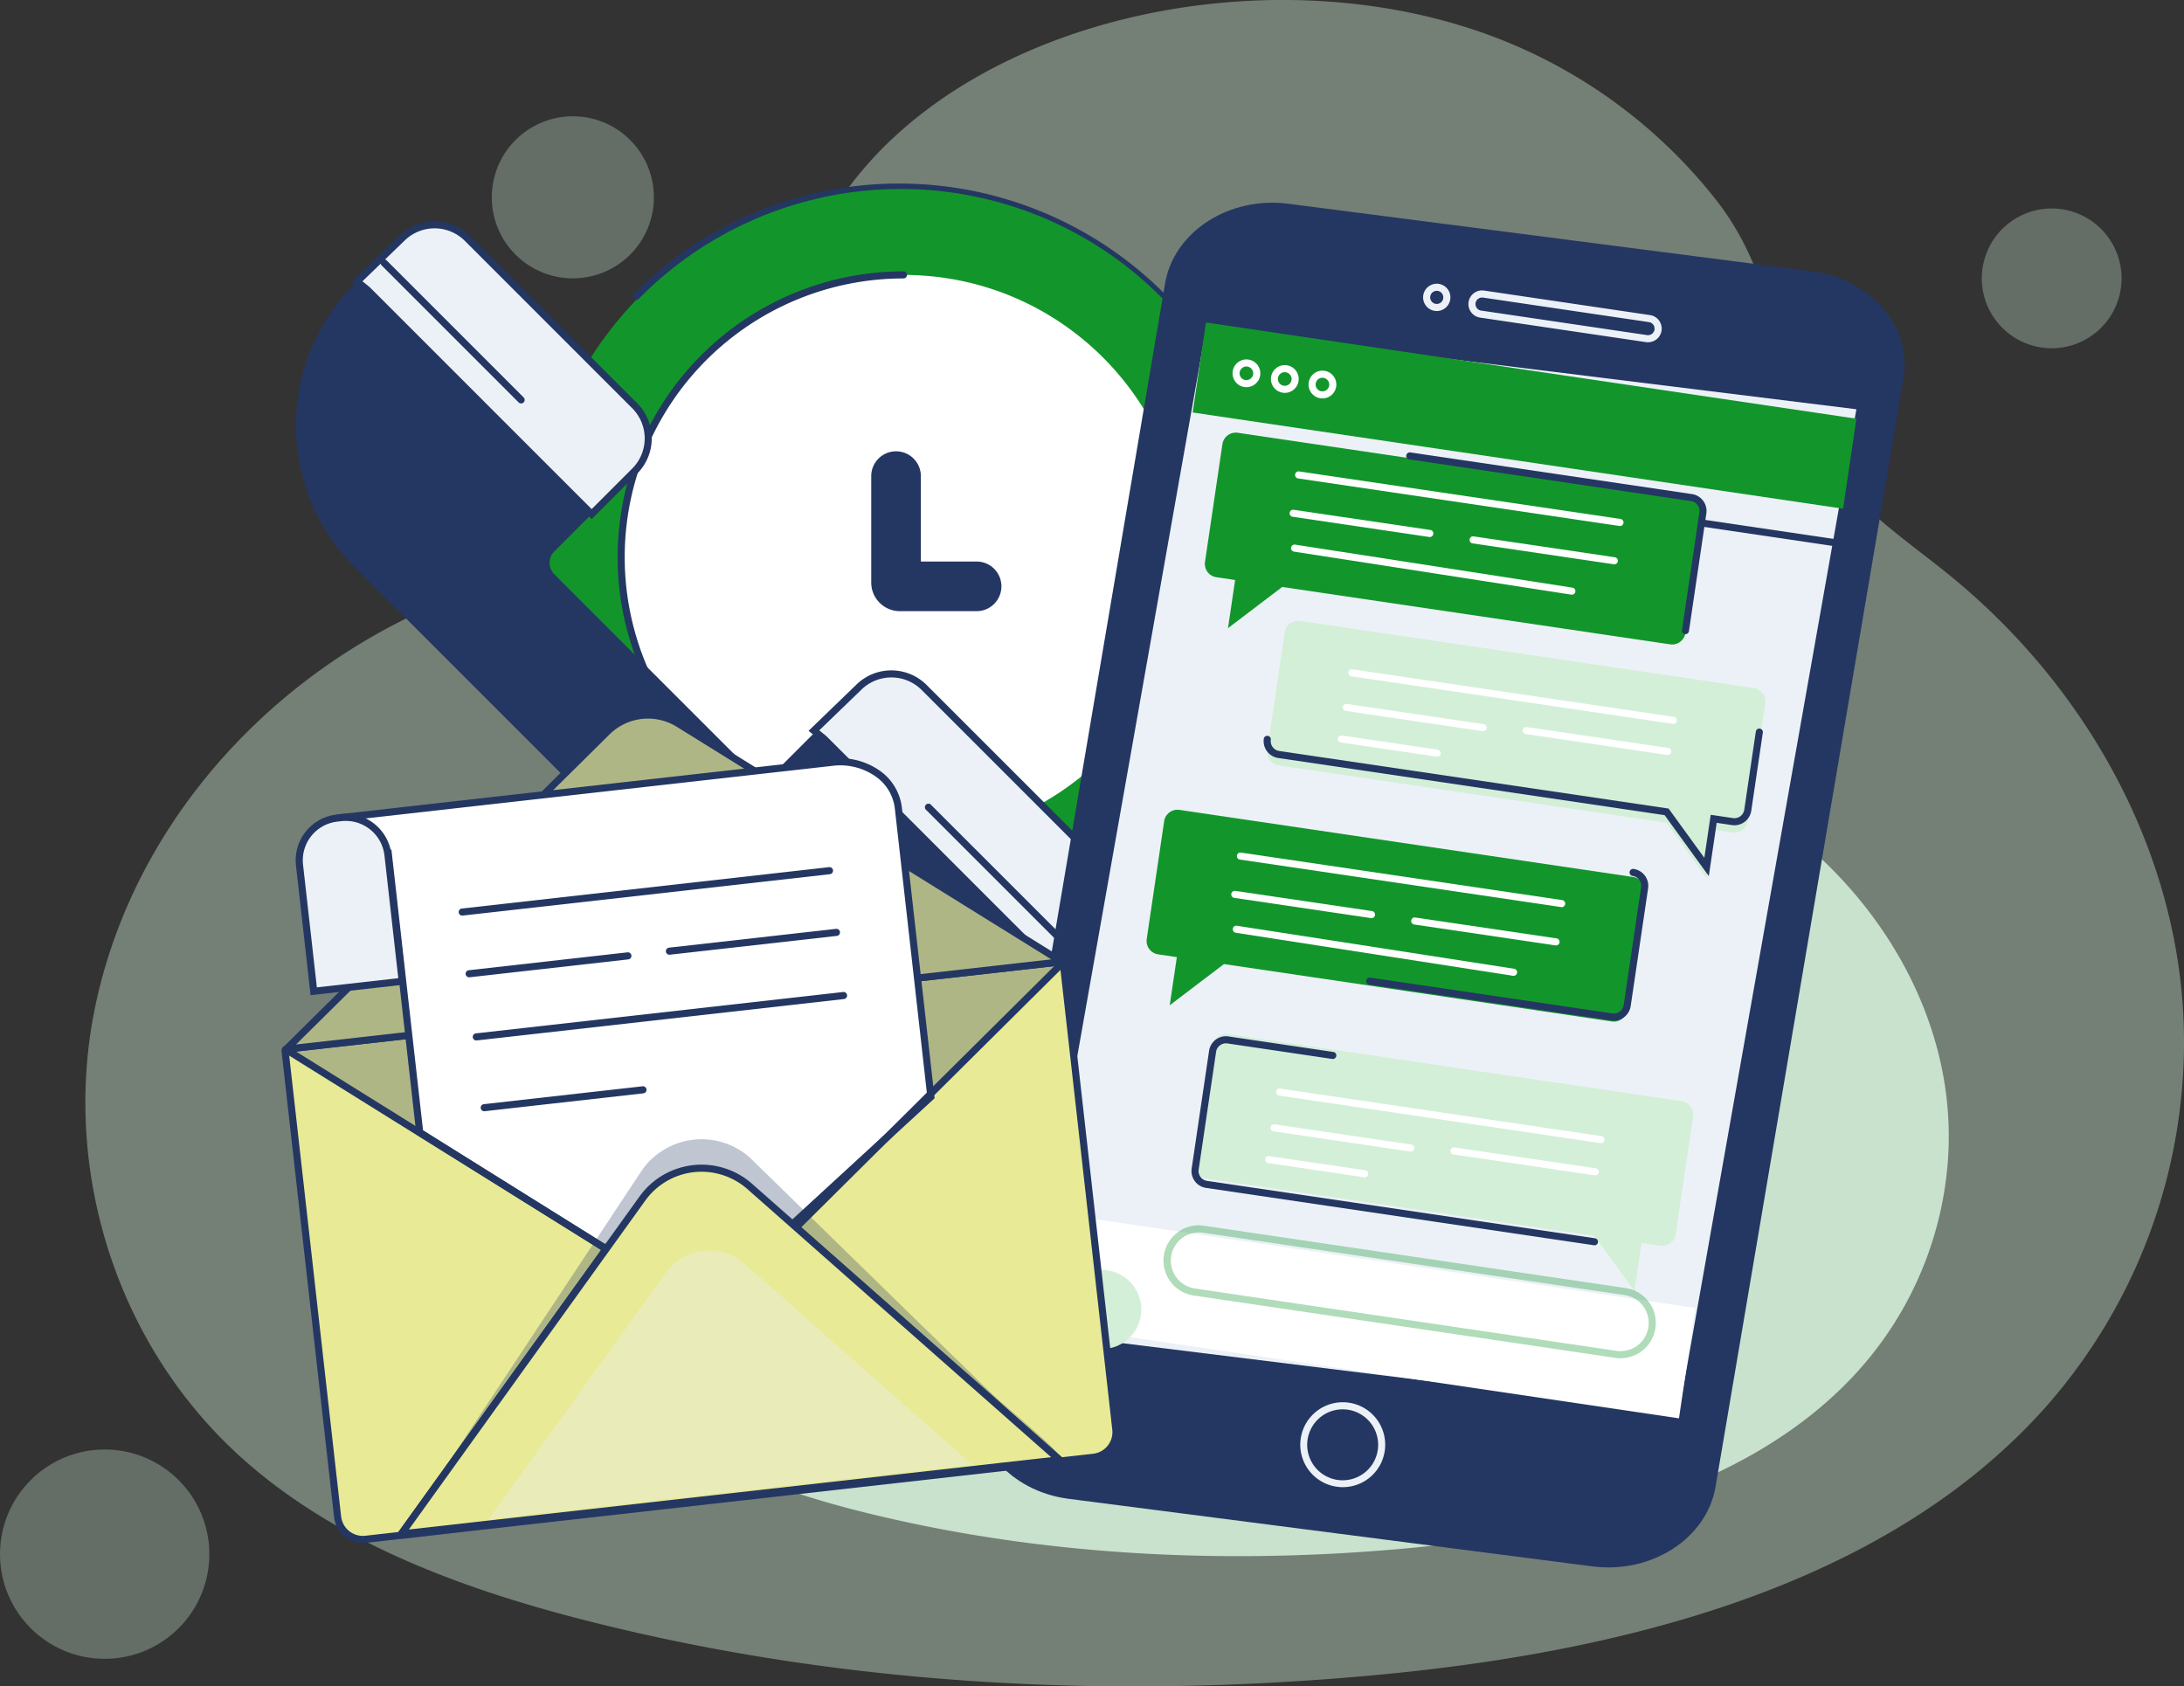 <svg xmlns="http://www.w3.org/2000/svg" width="436.261" height="336.873" viewBox="0 0 436.261 336.873">
  <rect x="0" y="0" width="436.261" height="336.873" fill="#333333" stroke="none"/>
  <g id="contactus-vector" transform="translate(-96.822 -119.791)">
    <g id="Group_400" data-name="Group 400" transform="translate(96.822 119.791)">
      <g id="Group_397" data-name="Group 397" transform="translate(17.055)" opacity="0.41">
        <g id="Group_396" data-name="Group 396">
          <path id="Path_736" data-name="Path 736" d="M527.858,334.793a107.145,107.145,0,0,0-.573-19.748c-3.767-30.772-20.829-59.79-45.94-80.263-8.959-7.3-19.153-13.848-24.983-23.49-9.82-16.237-9.076-34.9-21.261-50.93a102.643,102.643,0,0,0-50.029-35C325.29,106.2,241.6,137.409,249.131,204.054c.027.238.057.586.089,1.027,1,13.843-10.741,25.483-25.685,25.811-55.157,1.21-102.634,40.559-112.793,90.4-6.533,32.055,4.165,67.188,29.506,89.864,18.915,16.926,44.294,26.225,69.686,32.614,50.913,12.812,104.488,15.5,156.982,10.6,49.138-4.587,100.97-17.657,132.749-52.638A110.149,110.149,0,0,0,527.858,334.793Z" transform="translate(-108.866 -119.791)" fill="#d3efd8"/>
        </g>
      </g>
      <g id="Group_399" data-name="Group 399" transform="translate(105.68 91.29)" opacity="0.88">
        <g id="Group_398" data-name="Group 398">
          <path id="Path_737" data-name="Path 737" d="M425.5,299.191a67.428,67.428,0,0,0-.389-12.871c-2.549-20.057-14.091-38.969-31.079-52.313-6.061-4.761-12.957-9.026-16.9-15.31-6.643-10.583-6.139-22.746-14.383-33.195a69.487,69.487,0,0,0-33.843-22.81c-40.442-12.492-97.062,7.848-91.963,51.286.018.156.038.382.059.669.678,9.024-7.265,16.609-17.376,16.823-37.312.79-69.431,26.436-76.3,58.922a61.21,61.21,0,0,0,19.96,58.571c12.8,11.033,29.966,17.094,47.143,21.258,34.441,8.351,70.686,10.1,106.2,6.908,33.242-2.988,68.306-11.508,89.8-34.307A70.482,70.482,0,0,0,425.5,299.191Z" transform="translate(-142.05 -159.057)" fill="#d3efd8"/>
        </g>
      </g>
      <circle id="Ellipse_9" data-name="Ellipse 9" cx="13.961" cy="13.961" r="13.961" transform="translate(393.025 65.968) rotate(-76.66)" fill="#d3efd8" opacity="0.31"/>
      <circle id="Ellipse_10" data-name="Ellipse 10" cx="16.189" cy="16.189" r="16.189" transform="translate(91.531 39.416) rotate(-45)" fill="#d3efd8" opacity="0.31"/>
      <circle id="Ellipse_11" data-name="Ellipse 11" cx="20.908" cy="20.908" r="20.908" transform="translate(0 289.549)" fill="#d3efd8" opacity="0.31"/>
    </g>
    <g id="Group_402" data-name="Group 402" transform="translate(203.19 156.544)">
      <g id="Group_401" data-name="Group 401">
        <circle id="Ellipse_12" data-name="Ellipse 12" cx="74.104" cy="74.104" r="74.104" transform="translate(0 0.45)" fill="#12962b"/>
        <path id="Path_738" data-name="Path 738" d="M295.423,273.665a.709.709,0,0,1-.5-1.209,73.4,73.4,0,1,0-103.8-103.8.708.708,0,1,1-1-1,74.812,74.812,0,1,1,105.8,105.8A.707.707,0,0,1,295.423,273.665Z" transform="translate(-169.866 -145.745)" fill="#243762"/>
        <circle id="Ellipse_13" data-name="Ellipse 13" cx="56.391" cy="56.391" r="56.391" transform="translate(17.713 18.163)" fill="#fff"/>
        <path id="Path_739" data-name="Path 739" d="M244.864,272.269a57.1,57.1,0,0,1,0-114.2.708.708,0,0,1,0,1.416,55.683,55.683,0,0,0,0,111.366.708.708,0,0,1,0,1.416Z" transform="translate(-170.761 -140.616)" fill="#243762"/>
        <path id="Path_740" data-name="Path 740" d="M244.588,215.386h-15.34a5.714,5.714,0,0,1-5.707-5.707V188.411a4.956,4.956,0,0,1,9.913,0v17.062h11.135a4.956,4.956,0,1,1,0,9.913Z" transform="translate(-155.876 -130.055)" fill="#243762"/>
      </g>
    </g>
    <g id="Group_407" data-name="Group 407" transform="translate(155.943 163.995)">
      <path id="Path_741" data-name="Path 741" d="M150.283,236.661l79.827,79.826a39.985,39.985,0,0,0,56.547,0l9.544-9.543a9.226,9.226,0,0,0,0-13.049L263.628,261.32a9.229,9.229,0,0,0-13.049,0l-16.288,16.288a3.261,3.261,0,0,1-4.614,0l-39.5-39.5a3.219,3.219,0,0,1,0-4.553l16.061-16.061a9.226,9.226,0,0,0,0-13.049l-33.456-33.456a9.228,9.228,0,0,0-12.934-.113l-9.063,8.753A39.985,39.985,0,0,0,150.283,236.661Z" transform="translate(-138.572 -167.594)" fill="#243762"/>
      <g id="Group_403" data-name="Group 403" transform="translate(11.139)">
        <path id="Path_742" data-name="Path 742" d="M149.195,181.233l44.856,44.856,1.538-1.538,7.059-7.061a9.226,9.226,0,0,0,0-13.049l-33.456-33.456a9.228,9.228,0,0,0-12.934-.113l-9.063,8.753Z" transform="translate(-146.123 -167.594)" fill="#ecf1f7"/>
        <path id="Path_743" data-name="Path 743" d="M194.365,227.291l-45.329-45.327-2.6-2.087,9.642-9.311a9.984,9.984,0,0,1,13.927.12l33.455,33.456a9.947,9.947,0,0,1,0,14.052Zm-45.788-47.512,1.433,1.157,44.354,44.353,8.1-8.1a8.518,8.518,0,0,0,0-12.049l-33.455-33.456a8.559,8.559,0,0,0-11.943-.1Z" transform="translate(-146.438 -167.796)" fill="#243762"/>
      </g>
      <g id="Group_404" data-name="Group 404" transform="translate(102.387 89.71)">
        <path id="Path_744" data-name="Path 744" d="M213.632,244.584l44.854,44.854,1.538-1.538,7.061-7.059a9.226,9.226,0,0,0,0-13.049l-33.456-33.456a9.226,9.226,0,0,0-12.934-.113l-9.064,8.753Z" transform="translate(-210.561 -230.945)" fill="#ecf1f7"/>
        <path id="Path_745" data-name="Path 745" d="M258.8,290.642l-45.329-45.329-2.6-2.086,9.642-9.312a9.986,9.986,0,0,1,13.927.122L267.9,267.495a9.933,9.933,0,0,1,0,14.049Zm-45.786-47.514,1.432,1.157L258.8,288.64l8.1-8.1a8.518,8.518,0,0,0,0-12.047l-33.456-33.458a8.56,8.56,0,0,0-11.942-.1Z" transform="translate(-210.875 -231.147)" fill="#243762"/>
      </g>
      <g id="Group_405" data-name="Group 405" transform="translate(16.939 7.643)">
        <line id="Line_3" data-name="Line 3" x2="27.331" y2="27.331" transform="translate(0.708 0.707)" fill="#ecf1f7"/>
        <path id="Path_746" data-name="Path 746" d="M178.572,201.941a.707.707,0,0,1-.5-.208l-27.33-27.33a.708.708,0,1,1,1-1l27.33,27.33a.709.709,0,0,1-.5,1.209Z" transform="translate(-150.534 -173.194)" fill="#243762"/>
      </g>
      <g id="Group_406" data-name="Group 406" transform="translate(125.654 116.359)">
        <line id="Line_4" data-name="Line 4" x2="27.331" y2="27.331" transform="translate(0.708 0.708)" fill="#ecf1f7"/>
        <path id="Path_747" data-name="Path 747" d="M255.344,278.713a.7.7,0,0,1-.5-.208l-27.332-27.33a.708.708,0,1,1,1-1l27.332,27.33a.709.709,0,0,1-.5,1.209Z" transform="translate(-227.306 -249.966)" fill="#243762"/>
      </g>
    </g>
    <g id="Group_410" data-name="Group 410" transform="translate(291.779 160.286)">
      <path id="Path_748" data-name="Path 748" d="M367.982,420.792l-104.645-13.5c-11.833-1.527-20.006-11.131-18.256-21.453l37.53-221.322c1.75-10.321,12.762-17.451,24.594-15.924l104.644,13.5c11.833,1.527,20.006,11.131,18.256,21.453l-37.53,221.322C390.825,415.189,379.813,422.319,367.982,420.792Z" transform="translate(-244.844 -148.387)" fill="#243762"/>
      <path id="Path_803" data-name="Path 803" d="M0,0,203.337,5.751l3.118,130.875L3.118,130.875Z" transform="translate(10.5 225.498) rotate(-81.586)" fill="#ecf1f7"/>
      <rect id="Rectangle_21" data-name="Rectangle 21" width="18.175" height="131.336" transform="translate(43.282 41.905) rotate(-81.586)" fill="#12962b"/>
      <path id="Path_749" data-name="Path 749" d="M299.076,362.754a8.481,8.481,0,1,1,8.383-7.24A8.459,8.459,0,0,1,299.076,362.754Zm-.023-15.546a7.087,7.087,0,1,0,1.051.078A7.119,7.119,0,0,0,299.054,347.209Z" transform="translate(-225.81 -106.177)" fill="#ecf1f7"/>
      <path id="Path_750" data-name="Path 750" d="M310.643,165.269a2.758,2.758,0,0,1-.4-.03,2.727,2.727,0,0,1-1.226-4.887,2.727,2.727,0,0,1,4.322,2.589h0A2.731,2.731,0,0,1,310.643,165.269Zm-.006-4.037a1.31,1.31,0,1,0,1.3,1.5h0a1.311,1.311,0,0,0-1.3-1.5Z" transform="translate(-218.602 -143.633)" fill="#ecf1f7"/>
      <path id="Path_751" data-name="Path 751" d="M350.185,171.117a2.8,2.8,0,0,1-.4-.03l-33.146-4.9a2.727,2.727,0,1,1,.8-5.4l33.146,4.9a2.727,2.727,0,0,1-.392,5.425Zm-33.153-8.941a1.311,1.311,0,0,0-.191,2.608l33.146,4.9a1.311,1.311,0,0,0,.384-2.594l-33.146-4.9A1.491,1.491,0,0,0,317.032,162.176Z" transform="translate(-215.943 -143.239)" fill="#ecf1f7"/>
      <path id="Path_752" data-name="Path 752" d="M372.948,300.236l-90.632-13.4a2.7,2.7,0,0,0-3.067,2.276l-3.478,23.514a2.7,2.7,0,0,0,2.277,3.067l77.486,11.46,7.982,11.01,1.423-9.619,3.74.554a2.7,2.7,0,0,0,3.067-2.277l3.478-23.513A2.7,2.7,0,0,0,372.948,300.236Z" transform="translate(-231.989 -120.759)" fill="#d3efd8"/>
      <path id="Path_753" data-name="Path 753" d="M355.742,328.066a.638.638,0,0,1-.1-.009L278.152,316.6a3.4,3.4,0,0,1-2.873-3.87l3.478-23.513a3.4,3.4,0,0,1,3.87-2.873l20.945,3.1a.707.707,0,0,1-.207,1.4l-20.945-3.1a2,2,0,0,0-2.263,1.682l-3.478,23.511a1.992,1.992,0,0,0,1.679,2.263l77.486,11.463a.708.708,0,0,1-.1,1.408Z" transform="translate(-232.197 -119.802)" fill="#243762"/>
      <path id="Path_754" data-name="Path 754" d="M383.125,231.435l-90.632-13.4a2.7,2.7,0,0,0-3.067,2.277l-3.478,23.513a2.7,2.7,0,0,0,2.277,3.067l77.485,11.46,7.982,11.01,1.423-9.618,3.741.552a2.7,2.7,0,0,0,3.066-2.276L385.4,234.5A2.7,2.7,0,0,0,383.125,231.435Z" transform="translate(-227.754 -134.492)" fill="#d3efd8"/>
      <path id="Path_755" data-name="Path 755" d="M374.346,264.227l-8.826-12.175-77.192-11.416a3.414,3.414,0,0,1-2.873-3.872.709.709,0,0,1,1.4.207,1.992,1.992,0,0,0,1.679,2.263l77.78,11.5,7.139,9.846,1.273-8.6,4.441.657a1.993,1.993,0,0,0,2.263-1.681l2.312-15.641a.709.709,0,0,1,1.4.207l-2.314,15.642a3.406,3.406,0,0,1-3.87,2.873l-3.04-.45Z" transform="translate(-227.962 -129.714)" fill="#243762"/>
      <path id="Path_756" data-name="Path 756" d="M275.483,248.891,366.115,262.3a2.7,2.7,0,0,1,2.276,3.067l-3.478,23.513a2.7,2.7,0,0,1-3.067,2.277L284.36,279.692l-10.829,8.229,1.423-9.619-3.74-.554a2.7,2.7,0,0,1-2.277-3.067l3.478-23.513A2.7,2.7,0,0,1,275.483,248.891Z" transform="translate(-234.832 -127.605)" fill="#12962b"/>
      <path id="Path_757" data-name="Path 757" d="M349.361,288.152a3.424,3.424,0,0,1-.507-.038l-48.369-7.154a.707.707,0,1,1,.208-1.4l48.369,7.153a1.992,1.992,0,0,0,2.263-1.679l3.478-23.514a2,2,0,0,0-1.681-2.263.708.708,0,1,1,.208-1.4,3.413,3.413,0,0,1,2.873,3.872l-3.478,23.513a3.412,3.412,0,0,1-3.365,2.911Z" transform="translate(-221.945 -124.77)" fill="#243762"/>
      <rect id="Rectangle_22" data-name="Rectangle 22" width="22.286" height="131.336" transform="translate(10.5 223.611) rotate(-81.586)" fill="#fff"/>
      <path id="Path_758" data-name="Path 758" d="M272.721,331.4a7.9,7.9,0,1,1-6.661-8.974A7.9,7.9,0,0,1,272.721,331.4Z" transform="translate(-239.786 -109.153)" fill="#d3efd8"/>
      <path id="Path_759" data-name="Path 759" d="M362.579,351.665a6.954,6.954,0,0,1-1.035-.076l-84.2-12.454a7.046,7.046,0,1,1,2.062-13.94l84.2,12.454a7.046,7.046,0,0,1-1.028,14.016Zm-.827-1.477a5.63,5.63,0,0,0,5.344-8.926,5.583,5.583,0,0,0-3.7-2.213l-84.2-12.456a5.63,5.63,0,1,0-1.647,11.139Z" transform="translate(-233.825 -120.84)" fill="#12962b" opacity="0.33"/>
      <path id="Path_760" data-name="Path 760" d="M283.81,176.039a2.857,2.857,0,0,1-.408-.03,2.773,2.773,0,0,1-1.246-4.969,2.736,2.736,0,0,1,2.058-.515,2.775,2.775,0,0,1,2.338,3.148h0A2.779,2.779,0,0,1,283.81,176.039Zm-.006-4.129a1.357,1.357,0,0,0-.2,2.7,1.36,1.36,0,0,0,1.541-1.144h0a1.354,1.354,0,0,0-1.143-1.539A1.393,1.393,0,0,0,283.8,171.909Z" transform="translate(-229.786 -139.19)" fill="#fff"/>
      <path id="Path_761" data-name="Path 761" d="M289.227,176.839a2.88,2.88,0,0,1-.412-.03,2.771,2.771,0,1,1,.412.03Zm-.007-4.129a1.356,1.356,0,0,0-.2,2.7,1.354,1.354,0,0,0,1.539-1.143h0a1.353,1.353,0,0,0-1.341-1.555Z" transform="translate(-227.534 -138.856)" fill="#fff"/>
      <path id="Path_762" data-name="Path 762" d="M294.53,177.624a2.835,2.835,0,0,1-.406-.03,2.773,2.773,0,1,1,.406.03Zm0-4.129a1.357,1.357,0,0,0-.2,2.7,1.357,1.357,0,0,0,.4-2.685A1.578,1.578,0,0,0,294.526,173.495Z" transform="translate(-225.325 -138.53)" fill="#fff"/>
      <path id="Path_763" data-name="Path 763" d="M403.946,197.876a.847.847,0,0,1-.1-.007L283.578,180.081a.708.708,0,1,1,.207-1.4l120.265,17.789a.708.708,0,0,1-.1,1.408Z" transform="translate(-228.98 -128.757)" fill="#243762"/>
      <path id="Path_764" data-name="Path 764" d="M352.059,303.319a.665.665,0,0,1-.1-.009l-64.168-9.491a.706.706,0,0,1-.6-.8.7.7,0,0,1,.8-.6l64.168,9.491a.708.708,0,0,1-.1,1.408Z" transform="translate(-227.229 -115.458)" fill="#fff"/>
      <path id="Path_765" data-name="Path 765" d="M314.4,303.273a.656.656,0,0,1-.1-.008l-27.311-4.04a.707.707,0,1,1,.207-1.4l27.312,4.04a.708.708,0,0,1-.1,1.408Z" transform="translate(-227.562 -113.725)" fill="#fff"/>
      <path id="Path_766" data-name="Path 766" d="M305.51,307.129a.649.649,0,0,1-.1-.009l-19.169-2.835a.707.707,0,1,1,.208-1.4l19.168,2.835a.708.708,0,0,1-.1,1.408Z" transform="translate(-227.873 -112.44)" fill="#fff"/>
      <path id="Path_767" data-name="Path 767" d="M340.7,307.163a.653.653,0,0,1-.1-.008l-28.225-4.175a.707.707,0,1,1,.207-1.4l28.225,4.173a.708.708,0,0,1-.1,1.409Z" transform="translate(-217.001 -112.866)" fill="#fff"/>
      <g id="Group_408" data-name="Group 408" transform="translate(50.985 129.802)">
        <path id="Path_768" data-name="Path 768" d="M346.526,265.716a.651.651,0,0,1-.1-.008l-64.17-9.491a.707.707,0,0,1-.6-.8.7.7,0,0,1,.8-.595l64.168,9.491a.708.708,0,0,1-.1,1.408Z" transform="translate(-280.516 -254.808)" fill="#fff"/>
        <path id="Path_769" data-name="Path 769" d="M308.869,265.668a.532.532,0,0,1-.1-.008l-27.311-4.039a.707.707,0,1,1,.207-1.4l27.312,4.039a.708.708,0,0,1-.1,1.408Z" transform="translate(-280.849 -252.559)" fill="#fff"/>
        <path id="Path_770" data-name="Path 770" d="M337.156,275.142a.723.723,0,0,1-.109-.008l-55.38-8.591a.708.708,0,0,1,.217-1.4l55.38,8.591a.708.708,0,0,1-.108,1.408Z" transform="translate(-280.757 -250.511)" fill="#fff"/>
        <path id="Path_771" data-name="Path 771" d="M335.166,269.56a.652.652,0,0,1-.1-.008l-28.225-4.175a.707.707,0,1,1,.207-1.4l28.225,4.175a.708.708,0,0,1-.1,1.408Z" transform="translate(-270.288 -250.997)" fill="#fff"/>
      </g>
      <path id="Path_772" data-name="Path 772" d="M283.7,186.471l90.632,13.406a2.7,2.7,0,0,1,2.277,3.067l-3.478,23.513a2.7,2.7,0,0,1-3.067,2.277l-77.486-11.46L281.752,225.5l1.422-9.619-3.74-.552a2.7,2.7,0,0,1-2.277-3.067l3.478-23.514A2.7,2.7,0,0,1,283.7,186.471Z" transform="translate(-231.412 -140.516)" fill="#12962b"/>
      <path id="Path_773" data-name="Path 773" d="M361.313,225.87a.84.84,0,0,1-.1-.007.71.71,0,0,1-.6-.8l3.478-23.513a1.992,1.992,0,0,0-1.679-2.263l-56.272-8.324a.706.706,0,0,1-.6-.8.719.719,0,0,1,.8-.6l56.271,8.324a3.406,3.406,0,0,1,2.873,3.87l-3.478,23.514A.708.708,0,0,1,361.313,225.87Z" transform="translate(-219.592 -139.685)" fill="#243762"/>
      <g id="Group_409" data-name="Group 409" transform="translate(62.625 53.669)">
        <path id="Path_774" data-name="Path 774" d="M354.746,203.3a.863.863,0,0,1-.1-.007l-64.17-9.492a.708.708,0,1,1,.208-1.4l64.168,9.492a.708.708,0,0,1-.1,1.408Z" transform="translate(-288.736 -192.389)" fill="#fff"/>
        <path id="Path_775" data-name="Path 775" d="M317.088,203.25a.859.859,0,0,1-.1-.007l-27.312-4.04a.708.708,0,0,1,.208-1.4l27.311,4.039a.708.708,0,0,1-.1,1.409Z" transform="translate(-289.068 -190.14)" fill="#fff"/>
        <path id="Path_776" data-name="Path 776" d="M345.375,212.722a.723.723,0,0,1-.109-.008l-55.38-8.591a.707.707,0,0,1-.59-.809.715.715,0,0,1,.809-.591l55.38,8.591a.708.708,0,0,1-.109,1.408Z" transform="translate(-288.978 -188.092)" fill="#fff"/>
        <path id="Path_777" data-name="Path 777" d="M343.385,207.14a.652.652,0,0,1-.1-.008l-28.225-4.175a.708.708,0,0,1,.207-1.4l28.227,4.175a.708.708,0,0,1-.1,1.409Z" transform="translate(-278.508 -188.578)" fill="#fff"/>
      </g>
      <path id="Path_778" data-name="Path 778" d="M362.276,235.155a.654.654,0,0,1-.1-.008L298,225.656a.709.709,0,1,1,.207-1.4l64.17,9.492a.708.708,0,0,1-.1,1.409Z" transform="translate(-222.978 -131.043)" fill="#fff"/>
      <path id="Path_779" data-name="Path 779" d="M324.619,235.108a.869.869,0,0,1-.1-.007l-27.312-4.04a.708.708,0,1,1,.208-1.4l27.311,4.04a.708.708,0,0,1-.1,1.408Z" transform="translate(-223.311 -129.537)" fill="#fff"/>
      <path id="Path_780" data-name="Path 780" d="M315.728,238.964a.653.653,0,0,1-.1-.008l-19.168-2.834a.709.709,0,0,1,.207-1.4l19.168,2.835a.708.708,0,0,1-.1,1.409Z" transform="translate(-223.622 -128.301)" fill="#fff"/>
      <path id="Path_781" data-name="Path 781" d="M350.915,239a.894.894,0,0,1-.1-.007l-28.225-4.176a.708.708,0,1,1,.208-1.4l28.225,4.175a.708.708,0,0,1-.1,1.409Z" transform="translate(-212.75 -128.673)" fill="#fff"/>
    </g>
    <g id="Group_419" data-name="Group 419" transform="translate(153.054 261.922)">
      <g id="Group_411" data-name="Group 411" transform="translate(0 49.282)">
        <path id="Path_782" data-name="Path 782" d="M298.519,382.644,153.151,399.021a5.086,5.086,0,0,1-5.625-4.485l-10.493-93.127a.268.268,0,0,1,.236-.3l154.912-17.455a.27.27,0,0,1,.3.236l10.5,93.161A5.055,5.055,0,0,1,298.519,382.644Z" transform="translate(-136.324 -282.948)" fill="#e8ea96"/>
        <path id="Path_783" data-name="Path 783" d="M152.787,399.97a5.8,5.8,0,0,1-5.756-5.147L136.538,301.7a.98.98,0,0,1,.861-1.081l154.912-17.453a.972.972,0,0,1,1.079.861l10.5,93.163a5.762,5.762,0,0,1-5.081,6.37L153.439,399.934A5.631,5.631,0,0,1,152.787,399.97Zm-14.792-98,10.444,92.69a4.373,4.373,0,0,0,4.842,3.863l145.368-16.38.079.705-.079-.705a4.342,4.342,0,0,0,3.832-4.8L292.033,284.62Z" transform="translate(-136.532 -283.157)" fill="#243762"/>
      </g>
      <path id="Path_784" data-name="Path 784" d="M291.708,382.644,160.26,399.021c-2.791.316,40.734-55.513,40.419-58.306l-63.646-39.306a.268.268,0,0,1,.236-.3l154.912-17.455a.27.27,0,0,1,.3.236l-53,52.447C239.8,339.116,294.48,382.331,291.708,382.644Z" transform="translate(-136.324 -233.666)" fill="#243762" opacity="0.29"/>
      <g id="Group_412" data-name="Group 412" transform="translate(0.449)">
        <path id="Path_785" data-name="Path 785" d="M137.278,315.591l64.061-63.354a11.637,11.637,0,0,1,14.315-1.636l76.143,47.29a.162.162,0,0,1-.068.3L137.012,315.62" transform="translate(-136.781 -248.144)" fill="#e8ea96"/>
        <path id="Path_786" data-name="Path 786" d="M137.159,316.535l-.118-1.042-.193-.2.153-.151v-.018l.023,0,63.886-63.181a12.308,12.308,0,0,1,15.185-1.733l76.144,47.29a.869.869,0,0,1-.357,1.6Zm72.435-66.764a10.9,10.9,0,0,0-7.689,3.179L139.3,314.868l150.856-17-74.8-46.459A10.923,10.923,0,0,0,209.594,249.771Z" transform="translate(-136.849 -248.355)" fill="#243762"/>
      </g>
      <path id="Path_787" data-name="Path 787" d="M137.278,315.591l64.061-63.354a11.637,11.637,0,0,1,14.315-1.636l76.143,47.29a.162.162,0,0,1-.068.3L137.012,315.62" transform="translate(-136.332 -248.144)" fill="#243762" opacity="0.29"/>
      <g id="Group_413" data-name="Group 413" transform="translate(22.431 90.521)">
        <path id="Path_788" data-name="Path 788" d="M201.59,318.833l-48.155,67,131.448-14.809-61.856-54.6A14.545,14.545,0,0,0,201.59,318.833Z" transform="translate(-151.93 -312.071)" fill="#f7a9b4"/>
        <path id="Path_789" data-name="Path 789" d="M152.372,386.922l49.086-68.293.575.413-.575-.413a15.254,15.254,0,0,1,22.48-2.533l63.051,55.66Zm61.465-73.228a13.822,13.822,0,0,0-11.23,5.762l-47.223,65.7L283.66,370.705,223,317.158A13.865,13.865,0,0,0,213.837,313.694Z" transform="translate(-152.372 -312.279)" fill="#243762"/>
      </g>
      <g id="Group_414" data-name="Group 414" transform="translate(8.767 9.345)">
        <path id="Path_790" data-name="Path 790" d="M142.723,266.95l101.25-11.408c6.637-.748,12.544,3.316,13.192,9.078l6.508,57.758-28.156,25.879-37.206,4.193L161.56,329.464l-6.3-55.959Z" transform="translate(-142.723 -254.746)" fill="#fff"/>
        <path id="Path_791" data-name="Path 791" d="M197.489,353.39l-37.25-23.3-6.3-55.924-9.641-7.973,98.942-11.147a13.709,13.709,0,0,1,9.322,2.218,10.487,10.487,0,0,1,4.655,7.484l6.547,58.115-28.591,26.28ZM161.57,329.253l36.252,22.674,36.73-4.139,27.721-25.479-6.467-57.4a9.085,9.085,0,0,0-4.047-6.474,12.3,12.3,0,0,0-8.362-1.977L144.446,267.6l10.816,5.656Z" transform="translate(-142.068 -254.954)" fill="#243762"/>
      </g>
      <path id="Path_792" data-name="Path 792" d="M201.59,314.751l-48.155,72.779,131.448-14.809-61.856-60.384A14.545,14.545,0,0,0,201.59,314.751Z" transform="translate(-129.499 -223.249)" fill="#243762" opacity="0.29"/>
      <g id="Group_415" data-name="Group 415" transform="translate(22.431 90.521)">
        <path id="Path_793" data-name="Path 793" d="M201.59,318.833l-48.155,67,131.448-14.809-61.856-54.6A14.545,14.545,0,0,0,201.59,318.833Z" transform="translate(-151.93 -312.071)" fill="#e8ea96"/>
        <path id="Path_794" data-name="Path 794" d="M152.372,386.922l49.086-68.293.575.413-.575-.413a15.254,15.254,0,0,1,22.48-2.533l63.051,55.66Zm61.465-73.228a13.822,13.822,0,0,0-11.23,5.762l-47.223,65.7L283.66,370.705,223,317.158A13.865,13.865,0,0,0,213.837,313.694Z" transform="translate(-152.372 -312.279)" fill="#243762"/>
      </g>
      <path id="Path_795" data-name="Path 795" d="M201.127,328.833l-35.365,49.2L262.3,367.161l-45.426-40.1A10.681,10.681,0,0,0,201.127,328.833Z" transform="translate(-124.37 -216.721)" fill="#ecf1f7" opacity="0.35"/>
      <g id="Group_416" data-name="Group 416" transform="translate(0.629 66.971)">
        <line id="Line_5" data-name="Line 5" x2="63.351" y2="39.476" transform="translate(0.375 0.601)" fill="#f7a9b4"/>
        <rect id="Rectangle_23" data-name="Rectangle 23" width="1.417" height="74.644" transform="translate(0 1.203) rotate(-58.072)" fill="#243762"/>
      </g>
      <g id="Group_417" data-name="Group 417" transform="translate(102.67 49.584)">
        <line id="Line_6" data-name="Line 6" x1="52.979" y2="52.583" transform="translate(0.491 0.51)" fill="#f7a9b4"/>
        <rect id="Rectangle_24" data-name="Rectangle 24" width="74.644" height="1.415" transform="translate(0 52.598) rotate(-44.801)" fill="#243762"/>
      </g>
      <g id="Group_418" data-name="Group 418" transform="translate(2.83 20.438)">
        <path id="Path_796" data-name="Path 796" d="M159.6,296.034l-17.671,1.991-2.839-25.21a8.485,8.485,0,0,1,7.483-9.383l.8-.091a8.487,8.487,0,0,1,9.384,7.483Z" transform="translate(-138.322 -262.58)" fill="#ecf1f7"/>
        <path id="Path_797" data-name="Path 797" d="M141.508,299.016,138.589,273.1a9.193,9.193,0,0,1,8.107-10.165l.8-.091a9.2,9.2,0,0,1,10.166,8.108l2.919,25.913Zm7.038-34.813a8.108,8.108,0,0,0-.886.05l-.8.091a7.775,7.775,0,0,0-6.858,8.6l2.76,24.508,16.264-1.832-2.761-24.508a7.778,7.778,0,0,0-7.713-6.908Z" transform="translate(-138.53 -262.788)" fill="#243762"/>
      </g>
      <path id="Path_798" data-name="Path 798" d="M162.233,279.989a.708.708,0,0,1-.078-1.412l73.36-8.266a.708.708,0,1,1,.159,1.408l-73.36,8.266A.753.753,0,0,1,162.233,279.989Z" transform="translate(-126.132 -239.221)" fill="#243762"/>
      <path id="Path_799" data-name="Path 799" d="M164.218,297.6a.708.708,0,0,1-.079-1.412l73.36-8.264a.708.708,0,0,1,.159,1.408L164.3,297.6A.762.762,0,0,1,164.218,297.6Z" transform="translate(-125.307 -231.893)" fill="#243762"/>
      <path id="Path_800" data-name="Path 800" d="M163.214,287.314a.708.708,0,0,1-.079-1.412l31.7-3.573a.708.708,0,0,1,.159,1.408l-31.7,3.573A.754.754,0,0,1,163.214,287.314Z" transform="translate(-125.724 -234.221)" fill="#243762"/>
      <path id="Path_801" data-name="Path 801" d="M191.462,284.184a.708.708,0,0,1-.079-1.412l33.359-3.757a.708.708,0,1,1,.16,1.408l-33.36,3.757A.763.763,0,0,1,191.462,284.184Z" transform="translate(-113.971 -235.599)" fill="#243762"/>
      <path id="Path_802" data-name="Path 802" d="M165.343,306.207a.708.708,0,0,1-.079-1.412l31.7-3.571a.708.708,0,0,1,.159,1.408l-31.7,3.571A.762.762,0,0,1,165.343,306.207Z" transform="translate(-124.839 -226.359)" fill="#243762"/>
    </g>
  </g>
</svg>
